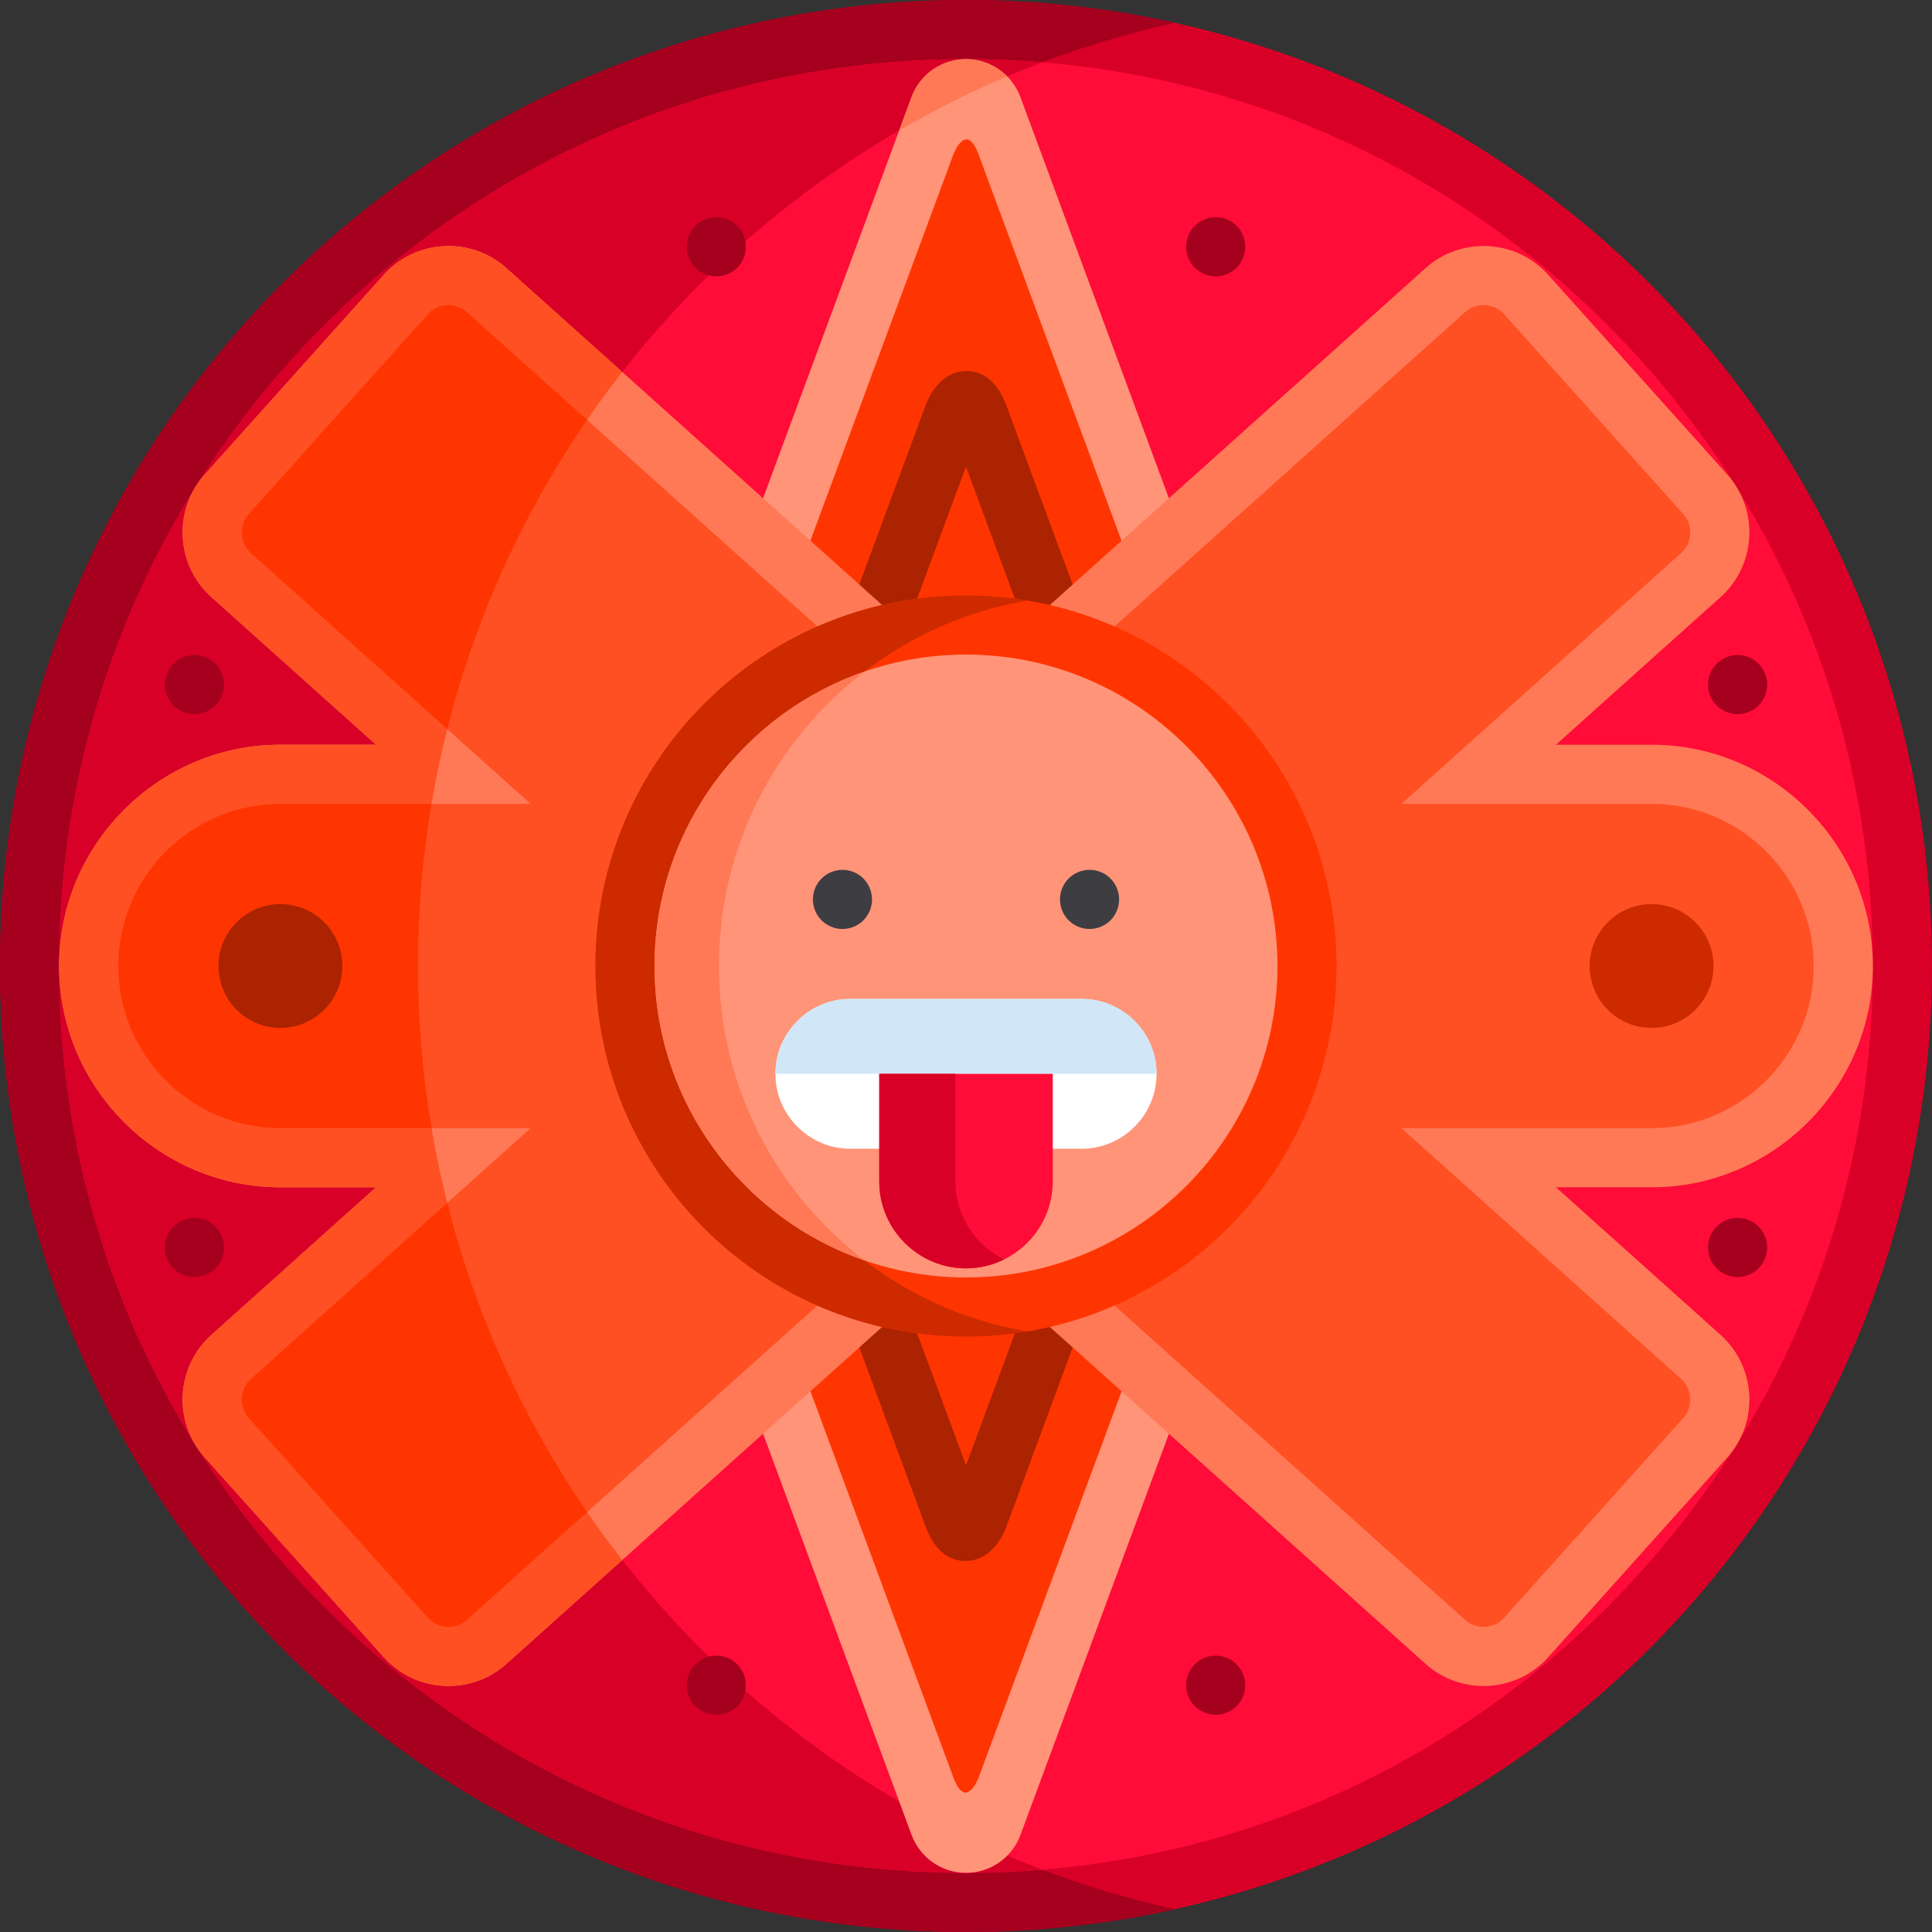 <?xml version="1.0" encoding="iso-8859-1"?>
<!-- Uploaded to: SVG Repo, www.svgrepo.com, Generator: SVG Repo Mixer Tools -->
<svg height="800px" width="800px" version="1.1" id="Layer_1" xmlns="http://www.w3.org/2000/svg" xmlns:xlink="http://www.w3.org/1999/xlink" 
	 viewBox="0 0 512 512" xml:space="preserve">
<rect x="0" y="0" width="512" height="512" fill="#333333" stroke="none"/>
<circle style="fill:#D80027;" cx="256" cy="256" r="256"/>
<path style="fill:#A5001E;" d="M110.769,256c0-122.366,85.859-224.661,200.615-249.974C293.547,2.092,275.019,0,256,0
	C114.615,0,0,114.615,0,256s114.615,256,256,256c19.019,0,37.547-2.092,55.385-6.027C196.628,480.661,110.769,378.366,110.769,256z"
	/>
<path style="fill:#FF0C38;" d="M256,496.327c-64.193,0-124.545-24.998-169.936-70.39C40.672,380.546,15.673,320.194,15.673,256
	S40.672,131.455,86.064,86.063c45.39-45.391,105.743-70.39,169.936-70.39c64.194,0,124.545,24.998,169.937,70.39
	c45.39,45.392,70.39,105.744,70.39,169.937s-24.998,124.545-70.39,169.937C380.544,471.328,320.193,496.327,256,496.327z"/>
<path style="fill:#D80027;" d="M276.192,16.521c-6.677-0.552-13.406-0.847-20.182-0.847c-64.193,0-124.545,24.998-169.936,70.39
	C40.682,131.455,15.683,191.807,15.683,256s24.998,124.545,70.391,169.937c45.391,45.391,105.743,70.39,169.936,70.39
	c6.776,0,13.506-0.296,20.183-0.847C179.522,458.896,110.779,365.488,110.779,256C110.779,146.514,179.521,53.104,276.192,16.521z"
	/>
<g>
	<path style="fill:#A5001E;" d="M189.836,454.44c-2.059,0-4.075-0.836-5.538-2.288c-1.463-1.463-2.299-3.479-2.299-5.548
		c0-2.058,0.836-4.086,2.299-5.538c1.462-1.463,3.478-2.299,5.538-2.299c2.068,0,4.086,0.836,5.548,2.299
		c1.453,1.463,2.288,3.479,2.288,5.538c0,2.069-0.836,4.086-2.288,5.548C193.922,453.603,191.904,454.44,189.836,454.44z"/>
	<path style="fill:#A5001E;" d="M189.836,73.235c-2.059,0-4.075-0.836-5.538-2.288c-1.463-1.463-2.299-3.48-2.299-5.548
		c0-2.058,0.836-4.086,2.299-5.538c1.462-1.463,3.478-2.299,5.538-2.299c2.068,0,4.086,0.836,5.548,2.299
		c1.453,1.463,2.288,3.48,2.288,5.538c0,2.069-0.836,4.086-2.288,5.548C193.922,72.398,191.904,73.235,189.836,73.235z"/>
	<path style="fill:#A5001E;" d="M322.164,454.44c-2.059,0-4.075-0.836-5.538-2.288c-1.463-1.463-2.299-3.479-2.299-5.548
		c0-2.058,0.836-4.086,2.299-5.538c1.462-1.463,3.478-2.299,5.538-2.299c2.068,0,4.086,0.836,5.548,2.299
		c1.453,1.463,2.288,3.479,2.288,5.538c0,2.069-0.836,4.086-2.288,5.548C326.25,453.603,324.232,454.44,322.164,454.44z"/>
	<path style="fill:#A5001E;" d="M322.164,73.235c-2.059,0-4.075-0.836-5.538-2.288c-1.463-1.463-2.299-3.48-2.299-5.548
		c0-2.058,0.836-4.086,2.299-5.538c1.462-1.463,3.478-2.299,5.538-2.299c2.068,0,4.086,0.836,5.548,2.299
		c1.453,1.463,2.288,3.48,2.288,5.538c0,2.069-0.836,4.086-2.288,5.548C326.25,72.398,324.232,73.235,322.164,73.235z"/>
	<path style="fill:#A5001E;" d="M51.522,189.258c-2.059,0-4.075-0.836-5.538-2.288c-1.463-1.463-2.299-3.48-2.299-5.548
		c0-2.058,0.836-4.086,2.299-5.538c1.462-1.463,3.478-2.299,5.538-2.299c2.068,0,4.086,0.836,5.548,2.299
		c1.453,1.463,2.288,3.48,2.288,5.538c0,2.069-0.836,4.086-2.288,5.548C55.607,188.422,53.59,189.258,51.522,189.258z"/>
	<path style="fill:#A5001E;" d="M51.522,338.423c-2.059,0-4.075-0.836-5.538-2.288c-1.463-1.463-2.299-3.48-2.299-5.548
		c0-2.058,0.836-4.086,2.299-5.538c1.462-1.463,3.478-2.299,5.538-2.299c2.068,0,4.086,0.836,5.548,2.299
		c1.453,1.463,2.288,3.479,2.288,5.538c0,2.069-0.836,4.086-2.288,5.548C55.607,337.587,53.59,338.423,51.522,338.423z"/>
	<path style="fill:#A5001E;" d="M460.485,189.258c-2.06,0-4.075-0.836-5.538-2.288c-1.463-1.463-2.299-3.48-2.299-5.548
		c0-2.058,0.836-4.086,2.299-5.538c1.462-1.463,3.478-2.299,5.538-2.299c2.068,0,4.086,0.836,5.548,2.299
		c1.453,1.463,2.288,3.48,2.288,5.538c0,2.069-0.836,4.086-2.288,5.548C464.571,188.422,462.553,189.258,460.485,189.258z"/>
	<path style="fill:#A5001E;" d="M460.485,338.423c-2.06,0-4.075-0.836-5.538-2.288c-1.463-1.463-2.299-3.48-2.299-5.548
		c0-2.058,0.836-4.086,2.299-5.538c1.462-1.463,3.478-2.299,5.538-2.299c2.068,0,4.086,0.836,5.548,2.299
		c1.453,1.463,2.288,3.479,2.288,5.538c0,2.069-0.836,4.086-2.288,5.548C464.571,337.587,462.553,338.423,460.485,338.423z"/>
</g>
<path style="fill:#FF9478;" d="M320.114,159.996L270.419,25.717c-2.234-6.036-7.989-10.044-14.426-10.044
	s-12.192,4.007-14.426,10.044l-49.956,134.98c-1.747,4.72-1.074,9.997,1.801,14.128c2.876,4.13,7.591,6.593,12.624,6.593h99.911
	c0.005,0,0.008-0.001,0.016,0c8.495,0,15.382-6.887,15.382-15.382C321.346,163.891,320.907,161.851,320.114,159.996z"/>
<path style="fill:#FF7956;" d="M238.301,34.566c9.195-5.346,18.75-10.14,28.625-14.327c-2.83-2.857-6.728-4.566-10.923-4.566
	c-6.437,0-12.192,4.007-14.426,10.044L238.301,34.566z"/>
<path style="fill:#FF3501;" d="M259.355,40.981c-3.355-9.066-6.726,0-6.726,0l0,0l-46.174,124.763h99.074L259.355,40.981z"/>
<path style="fill:#AB2300;" d="M237.317,174.132l-14.699-5.441l22.662-61.231c2.131-5.73,6.182-9.146,10.84-9.146
	c0.002,0,0.004,0,0.007,0c3.282,0.002,7.781,1.591,10.577,9.147l21.611,58.391l-14.699,5.441l-17.624-47.62L237.317,174.132z"/>
<path style="fill:#FF9478;" d="M191.885,352.004l49.695,134.279c2.234,6.036,7.989,10.044,14.426,10.044
	c6.437,0,12.192-4.007,14.426-10.044l49.956-134.98c1.747-4.72,1.074-9.997-1.801-14.128c-2.876-4.13-7.591-6.593-12.624-6.593
	h-99.911c-0.005,0-0.008,0.001-0.016,0c-8.496,0-15.382,6.887-15.382,15.382C190.654,348.109,191.093,350.149,191.885,352.004z"/>
<path style="fill:#FF3501;" d="M252.645,471.019c3.355,9.066,6.726,0,6.726,0l0,0l46.174-124.763h-99.074L252.645,471.019z"/>
<path style="fill:#AB2300;" d="M255.88,413.686c-0.002,0-0.004,0-0.007,0c-3.282-0.002-7.781-1.591-10.577-9.147l-21.611-58.391
	l14.699-5.441l17.624,47.62l18.674-50.459l14.699,5.441l-22.662,61.231C264.589,410.271,260.538,413.686,255.88,413.686z"/>
<path style="fill:#FF7956;" d="M290.555,211.249L134.186,71.038c-9.413-8.441-24.021-7.644-32.462,1.769l-47.483,52.955
	c-8.441,9.413-7.644,24.021,1.769,32.462l43.641,39.131H74.317c-32.254-0.001-58.644,26.39-58.644,58.644l0,0
	c0,32.255,26.39,58.645,58.645,58.645h25.334l-43.641,39.131c-9.413,8.441-10.209,23.048-1.769,32.462l47.483,52.955
	c8.441,9.413,23.048,10.209,32.462,1.768l156.369-140.211c6.895-6.183,10.376-37.453,10.376-44.751
	C300.931,256,297.45,217.432,290.555,211.249z"/>
<g>
	<path style="fill:#FF5023;" d="M164.903,98.582l-30.717-27.544c-9.413-8.441-24.021-7.644-32.462,1.769l-47.483,52.955
		c-8.441,9.413-7.644,24.021,1.769,32.462l43.641,39.131H74.317c-32.254-0.001-58.644,26.39-58.644,58.644
		s26.39,58.645,58.645,58.645h25.334l-43.641,39.131c-9.413,8.441-10.209,23.048-1.769,32.462l47.483,52.955
		c8.441,9.413,23.048,10.209,32.462,1.768l30.717-27.543c-33.916-43.417-54.135-98.051-54.135-157.418
		C110.769,196.633,130.987,141.998,164.903,98.582z"/>
	<path style="fill:#FF5023;" d="M118.858,431.134c-1.236,0-3.589-0.313-5.465-2.404L65.91,375.775
		c-2.647-2.952-2.389-7.682,0.563-10.329l74.134-66.474h-66.29c-23.694,0-42.97-19.276-42.97-42.971s19.276-42.971,42.971-42.971
		h66.29l-74.136-66.474c-2.952-2.647-3.209-7.377-0.563-10.329l47.483-52.955c1.876-2.092,4.229-2.404,5.464-2.404
		c1.282,0,3.167,0.32,4.864,1.842l155.207,139.168c2.124,4.818,4.963,20.35,6.321,34.768c-0.166,7.689-3.119,27.574-6.024,33.213
		L123.723,429.292C122.025,430.815,120.141,431.134,118.858,431.134C118.859,431.134,118.859,431.134,118.858,431.134z"/>
</g>
<g>
	<path style="fill:#FF3501;" d="M66.473,365.446c-2.952,2.647-3.21,7.377-0.563,10.329l47.483,52.955
		c1.876,2.091,4.229,2.404,5.465,2.404l0,0c1.282,0,3.166-0.32,4.864-1.842l31.87-28.578
		c-16.872-24.566-29.566-52.221-37.061-81.948L66.473,365.446z"/>
	<path style="fill:#FF3501;" d="M66.473,146.554l52.059,46.68c7.495-29.726,20.19-57.382,37.061-81.948l-31.871-28.577
		c-1.697-1.522-3.582-1.842-4.864-1.842c-1.236,0-3.589,0.312-5.464,2.404l-47.483,52.955
		C63.264,139.177,63.521,143.908,66.473,146.554z"/>
	<path style="fill:#FF3501;" d="M74.317,298.971h40.055c-2.363-13.972-3.604-28.326-3.604-42.971
		c0-14.645,1.241-28.999,3.604-42.971H74.317c-23.694,0-42.97,19.276-42.97,42.971S50.623,298.971,74.317,298.971z"/>
</g>
<path style="fill:#FF7956;" d="M437.682,197.355h-25.334l43.641-39.131c9.413-8.441,10.209-23.048,1.769-32.462l-47.483-52.955
	c-8.441-9.413-23.048-10.209-32.462-1.769L221.445,211.249c-6.895,6.183-6.895,83.319,0,89.502l156.369,140.211
	c9.413,8.441,24.021,7.645,32.462-1.768l47.483-52.955c8.441-9.413,7.645-24.021-1.769-32.462l-43.641-39.131h25.334
	c32.254,0,58.644-26.39,58.644-58.645l0,0C496.327,223.746,469.937,197.355,437.682,197.355z"/>
<path style="fill:#FF5023;" d="M393.142,431.134c-1.282,0-3.167-0.32-4.864-1.842L234.239,291.171
	c-3.039-12.576-3.039-57.766,0-70.343L388.277,82.708c1.698-1.522,3.583-1.842,4.865-1.842c1.236,0,3.589,0.312,5.464,2.404
	l47.483,52.955c2.647,2.952,2.389,7.682-0.563,10.329l-74.134,66.474h66.29c23.695,0,42.971,19.276,42.971,42.971
	s-19.276,42.971-42.971,42.971h-66.29l74.136,66.474c2.952,2.647,3.209,7.377,0.563,10.329l-47.483,52.955
	C396.73,430.822,394.377,431.134,393.142,431.134z"/>
<circle style="fill:#CD2A00;" cx="437.687" cy="256" r="16.41"/>
<circle style="fill:#AB2300;" cx="74.313" cy="256" r="16.41"/>
<circle style="fill:#FF3501;" cx="256" cy="256" r="98.21"/>
<path style="fill:#CD2A00;" d="M190.529,256.004c0-48.662,35.394-89.05,81.841-96.845c-5.325-0.893-10.792-1.366-16.37-1.366
	c-54.241,0-98.211,43.97-98.211,98.211s43.97,98.211,98.211,98.211c5.579,0,11.046-0.472,16.37-1.366
	C225.923,345.055,190.529,304.666,190.529,256.004z"/>
<path style="fill:#FF9478;" d="M256,338.541c-45.512,0-82.538-37.027-82.538-82.538s37.026-82.536,82.538-82.536
	s82.538,37.026,82.538,82.536S301.512,338.541,256,338.541z"/>
<path style="fill:#FF7956;" d="M229.084,177.996c-32.331,11.188-55.622,41.918-55.622,78.007s23.291,66.819,55.622,78.008
	c-23.436-17.947-38.556-46.207-38.556-78.007S205.648,195.943,229.084,177.996z"/>
<g>
	<path style="fill:#3E3D42;" d="M223.26,246.189c-2.059,0-4.075-0.836-5.538-2.288c-1.463-1.463-2.299-3.48-2.299-5.548
		c0-2.058,0.836-4.086,2.299-5.538c1.462-1.463,3.478-2.299,5.538-2.299c2.068,0,4.086,0.836,5.548,2.299
		c1.453,1.463,2.288,3.48,2.288,5.538c0,2.069-0.836,4.086-2.288,5.548C227.346,245.352,225.328,246.189,223.26,246.189z"/>
	<path style="fill:#3E3D42;" d="M288.74,246.189c-2.06,0-4.075-0.836-5.538-2.288c-1.463-1.463-2.299-3.48-2.299-5.548
		c0-2.058,0.836-4.086,2.299-5.538c1.462-1.463,3.478-2.299,5.538-2.299c2.068,0,4.086,0.836,5.548,2.299
		c1.453,1.463,2.288,3.48,2.288,5.538c0,2.069-0.836,4.086-2.288,5.548C292.826,245.352,290.809,246.189,288.74,246.189z"/>
</g>
<path style="fill:#FFFFFF;" d="M286.65,304.43h-61.301c-10.919,0-19.853-8.934-19.853-19.853l0,0
	c0-10.919,8.934-19.853,19.853-19.853h61.301c10.919,0,19.853,8.934,19.853,19.853l0,0
	C306.503,295.496,297.569,304.43,286.65,304.43z"/>
<path style="fill:#D1E7F8;" d="M286.65,264.724h-61.301c-10.919,0-19.853,8.934-19.853,19.853h101.007
	C306.503,273.658,297.569,264.724,286.65,264.724z"/>
<path style="fill:#FF0C38;" d="M233.012,284.577v28.56c0,12.643,10.344,22.988,22.988,22.988l0,0
	c12.643,0,22.988-10.344,22.988-22.988v-28.56H233.012z"/>
<path style="fill:#D80027;" d="M253.195,313.137v-28.56h-20.18v28.56c0,12.643,10.344,22.988,22.988,22.988l0,0
	c3.614,0,7.039-0.848,10.09-2.351C258.472,330.02,253.195,322.166,253.195,313.137z"/>
</svg>